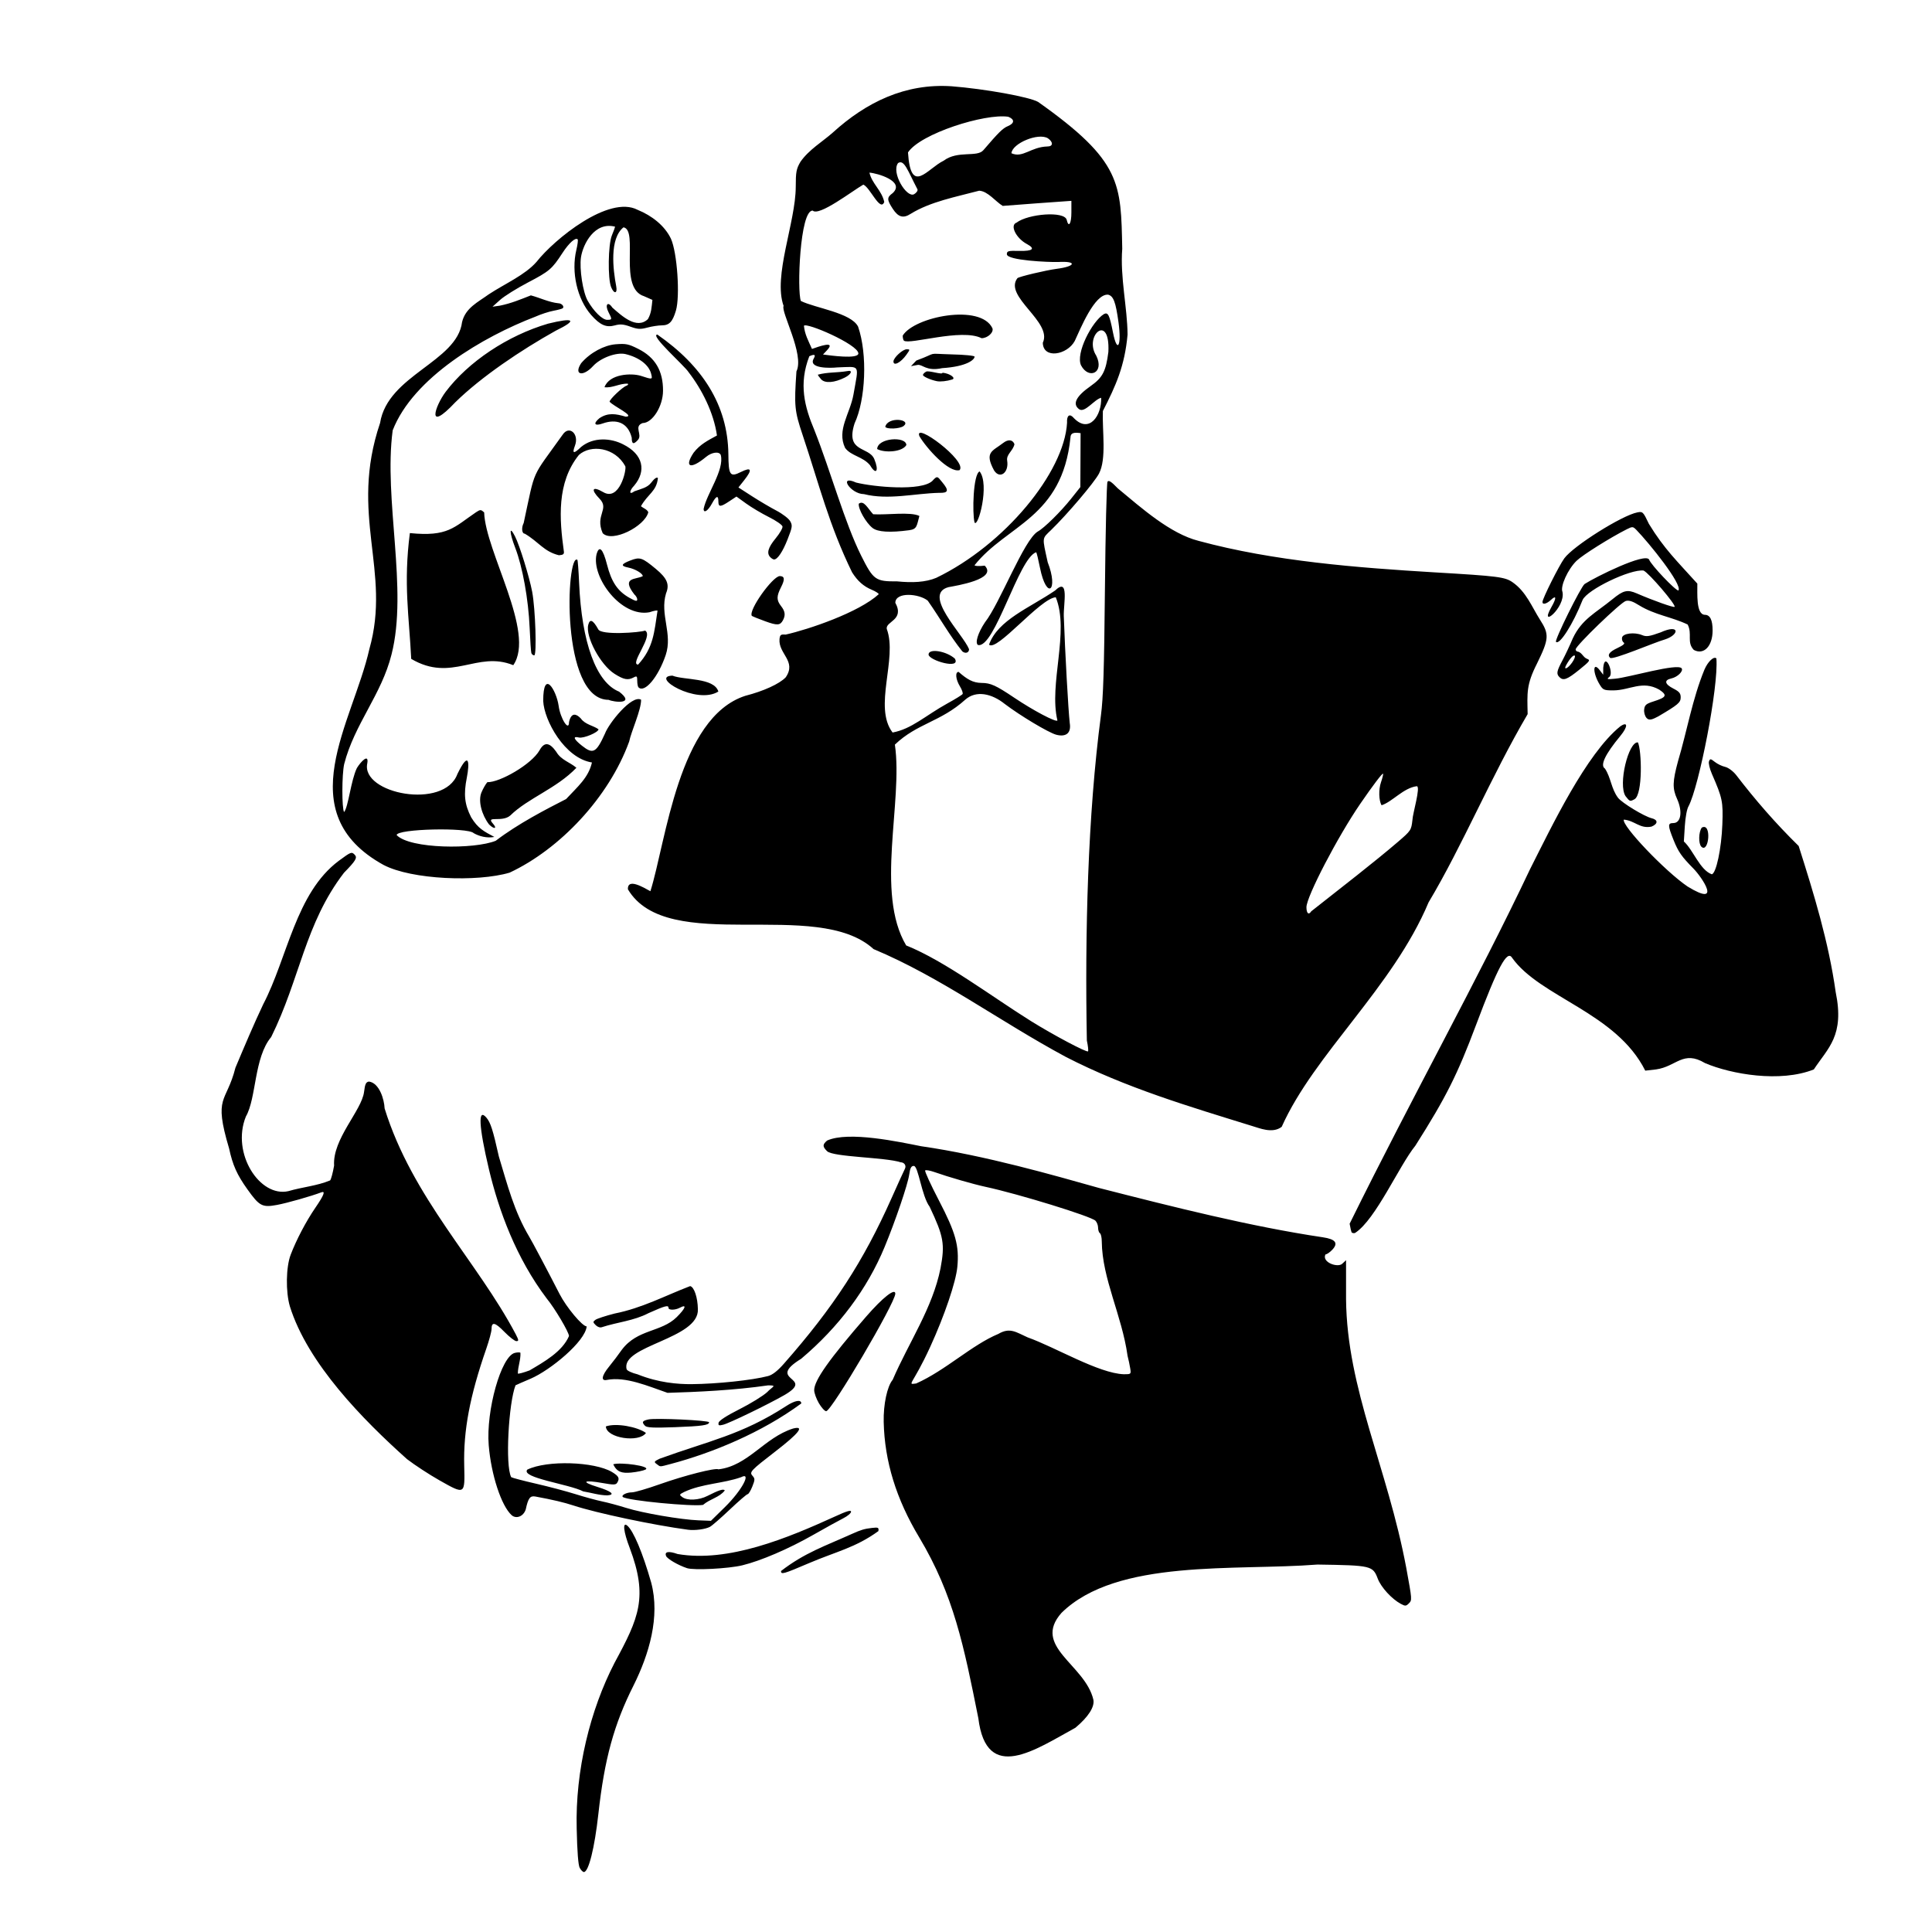 <?xml version="1.0" encoding="UTF-8" standalone="no"?>
<svg
   xmlns:dc="http://purl.org/dc/elements/1.1/"
   xmlns:cc="http://creativecommons.org/ns#"
   xmlns:rdf="http://www.w3.org/1999/02/22-rdf-syntax-ns#"
   xmlns:svg="http://www.w3.org/2000/svg"
   xmlns="http://www.w3.org/2000/svg"
   id="svg6"
   viewBox="0 0 320 320"
   version="1.1">
  <defs
     id="defs10" />
  <g
     id="g4"
     transform="translate(-53.209 -716.52)">
    <path
       id="path2"
       stroke-width=".282"
       d="m149.23 1025.9c-0.247-0.448-0.42-2.683-0.502-6.488-0.252-9.642 2.235-19.667 6.272-27.482 4.042-7.457 5.578-10.879 2.507-19.029-1.024-2.659-1.216-4.364-0.416-3.701 1.031 0.856 2.562 4.493 3.976 9.446 1.517 5.681-0.376 11.912-2.9 16.992-3.269 6.484-4.843 12.225-5.85 21.329-0.624 5.642-1.616 9.62-2.399 9.62-0.171 0-0.48-0.308-0.687-0.688zm66.018-24.811c-2.383-11.9-4.064-20.362-9.785-29.93-3.81-6.332-5.738-12.594-5.886-19.117-0.065-2.899 0.574-5.901 1.488-6.986 2.667-6.191 6.612-11.881 7.925-18.474 0.748-4.008 0.528-5.256-1.804-10.189-1.335-1.794-1.86-6.738-2.62-6.759-0.433 0-0.605 0.325-0.767 1.45-0.236 1.639-2.276 7.641-4.075 11.986-2.872 6.937-7.579 13.241-13.817 18.506-6.04 3.723 2.454 2.95-2.734 5.988-2.744 1.576-9.13 4.671-10.178 4.934-0.726 0.182-0.848 0.129-0.763-0.33 0.064-0.347 1.324-1.163 3.46-2.241 1.847-0.932 3.909-2.203 4.58-2.823 0.849-0.912 1.781-1.131 0.153-1.124-5.575 0.819-11.81 1.095-16.652 1.239-3.17-1.089-6.92-2.749-10.055-2.138-1.011 0.215-0.859-0.702 0.363-2.195 0.633-0.774 1.589-2.035 2.123-2.804 2.59-3.449 6.522-2.869 9.091-5.407 1.489-1.483 1.728-2.2 0.519-1.553-0.774 0.415-1.878 0.429-1.878 0.023 0-0.507-0.565-0.358-3.318 0.876-2.436 1.273-5.152 1.485-7.712 2.32-0.288 0.115-0.717-0.023-1.026-0.333-0.482-0.482-0.486-0.564-0.046-0.885 0.266-0.195 1.69-0.662 3.164-1.038 4.595-0.916 8.307-2.932 12.52-4.546 0.662 0.129 1.254 1.892 1.282 3.82 0.237 4.953-12.891 6.024-11.796 9.962 0.092 0.242 0.901 0.615 1.795 0.828 3.46 1.399 6.693 1.646 8.955 1.63 4.209-0.034 10.061-0.654 12.673-1.341 0.725-0.191 1.569-0.849 2.622-2.046 8.226-9.348 13.159-16.935 17.827-27.415 1.047-2.351 2.04-4.534 2.206-4.85 0.282-0.537-0.071-1.084-0.71-1.099-2.514-0.832-11.156-0.852-12.175-1.837-0.768-0.768-0.767-1.093 5e-3 -1.759 3.569-1.616 12.043 0.243 15.568 0.937 10.642 1.532 22.133 4.855 29.468 6.915 12.345 3.157 25.146 6.393 37.072 8.169 2.11 0.31 2.605 0.96 1.571 2.061-0.402 0.427-0.912 0.777-1.135 0.777-0.643 1.316 2.034 2.244 2.778 1.549l0.634-0.596v6.471c0.144 14.923 6.848 27.832 9.972 44.487 0.979 5.357 0.978 5.343 0.419 5.903-0.449 0.449-0.596 0.456-1.325 0.063-1.497-0.805-3.268-2.741-3.811-4.165-0.822-2.155-1.051-2.208-9.987-2.344-13.541 1.075-33.219-1.02-42.397 8.001-4.954 5.587 3.909 8.536 5.276 14.378 0.242 1.183-0.834 2.865-2.979 4.655-6.543 3.568-14.741 9.354-16.077-1.606zm3.337-63.641c1.92-1.121 2.925-0.266 4.831 0.582 4.613 1.642 11.75 5.954 15.934 6.109 1.203 0 1.215-0.011 1.056-0.992-0.088-0.546-0.286-1.473-0.438-2.061-0.932-6.693-4.2-12.73-4.271-18.933 0-0.652-0.137-1.27-0.305-1.373-0.168-0.103-0.305-0.514-0.305-0.912 0-0.398-0.197-0.92-0.438-1.161-0.732-0.732-12.758-4.439-18.19-5.607-2.043-0.44-6.17-1.632-8.492-2.453-0.724-0.256-1.408-0.374-1.52-0.262-0.112 0.112 0.918 2.36 2.289 4.995 2.766 5.316 3.366 7.476 3.041 10.958-0.234 2.509-2.122 8.079-4.494 13.26-2.917 6.372-3.959 6.28-2.328 6.07 4.907-2.187 9.17-6.36 13.631-8.219zm-36.018 39.285c3.921-3.027 7.253-4.123 11.756-6.153 1.486-0.671 2.072-0.846 3.306-0.986 1.056-0.12 1.159-0.069 1.069 0.525-3.81 2.759-6.995 3.388-11.456 5.291-4.297 1.835-4.675 1.942-4.675 1.323zm-15.573-0.479c-1.475-0.49-3.285-1.546-3.469-2.023-0.277-0.721 0.435-0.838 1.918-0.316 8.389 1.445 18.187-2.625 26.056-6.211 1.95-0.901 2.672-1.116 2.672-0.796 0 0.241-0.584 0.732-1.298 1.092-0.714 0.36-2.966 1.603-5.004 2.763-4.072 2.317-8.643 4.277-11.714 5.024-2.27 0.552-8.024 0.846-9.161 0.468zm0.153-6.364c-5.701-0.762-15.122-2.755-18.932-4.005-1.609-0.528-3.441-0.96-6.327-1.494-0.881-0.163-1.196 0.257-1.599 2.137-0.395 1.204-1.601 1.607-2.335 0.954-1.71-1.544-3.398-6.693-3.797-11.576-0.469-5.763 2.059-14.736 4.312-15.302 0.422-0.106 0.844-0.115 0.94-0.019 0.058 1.218-0.418 2.209-0.429 3.439 0.081 0.081 0.955-0.154 1.943-0.521 2.372-1.397 5.417-3.096 6.529-5.689 0-0.633-2.349-4.6-3.671-6.199-5.077-6.708-7.953-14.561-9.582-21.399-1.701-7.188-1.854-10.257-0.427-8.58 0.689 0.81 1.074 2.012 2.066 6.448 1.425 4.721 2.538 9.108 5.029 13.277 0.421 0.677 3.148 5.825 5.015 9.47 1.137 2.22 3.781 5.381 4.501 5.381-0.237 2.507-6.009 7.249-9.268 8.656-1.133 0.478-2.267 0.974-2.519 1.102-1.139 2.897-1.738 13.304-0.716 15.216 0.194 0.12 2.05 0.608 4.122 1.083 2.073 0.475 5.006 1.252 6.517 1.726 1.512 0.474 3.504 1.018 4.428 1.209 0.924 0.191 2.71 0.672 3.97 1.069 2.712 0.855 9.08 1.95 11.985 2.062l2.061 0.079 2.326-2.283c2.777-2.727 4.488-5.898 2.664-4.939-2.983 1.058-6.441 1.053-9.398 2.433-0.854 0.429-0.87 0.471-0.323 0.871 0.832 0.608 2.738 0.516 4.145-0.202 1.912-0.975 2.685-1.218 2.879-0.904-0.916 1.175-2.404 1.365-3.608 2.389-1.716 0.299-12.451-0.696-13.279-1.311-0.303-0.303 0.609-0.764 1.522-0.769 0.451-2e-3 2.512-0.604 4.58-1.337 4.131-1.464 9.259-2.767 9.733-2.474 4.912-0.571 7.581-5.244 12.364-6.76 1.972-0.495 1.008 0.755-2.916 3.784-4.117 3.178-4.359 3.435-3.802 4.051 0.421 0.466 0.418 0.644-0.034 1.777-0.277 0.693-0.625 1.26-0.772 1.26-0.148 0-1.481 1.149-2.964 2.554-1.482 1.405-2.961 2.692-3.287 2.861-0.779 0.404-2.502 0.629-3.645 0.476zm-17.334-6.346c-2.339-1.216-10.411-2.245-9.268-3.608 3.304-1.602 11.105-1.319 14.006 0.382 1.166 0.7 1.342 1.065 0.872 1.807-0.219 0.345-0.621 0.352-2.367 0.039-3.207-0.573-3.701-0.23-0.909 0.633 2.358 0.728 3.033 1.303 1.65 1.405-1.372-0.019-2.64-0.438-3.984-0.658zm-23.845-1.852c-1.654-0.934-4.059-2.506-5.344-3.493-7.302-6.532-16.46-15.84-19.41-25.328-0.702-2.408-0.637-6.486 0.134-8.516 0.943-2.481 2.547-5.535 4.093-7.793 1.422-2.077 1.716-2.832 0.993-2.555-1.643 0.63-5.702 1.784-7.343 2.086-2.451 0.452-2.909 0.21-4.909-2.592-1.723-2.414-2.434-4.003-3.027-6.759-2.646-8.864-0.471-7.392 1.051-13.377 1.457-3.463 3.078-7.304 4.597-10.498 4.016-7.681 5.384-18.438 12.518-23.768 2.027-1.492 2.119-1.528 2.622-1.025 0.501 0.501 0.218 0.983-1.759 3.004-6.481 8.441-7.255 17.5-12.057 27.202-2.869 3.425-2.428 10.114-4.193 13.173-2.465 6.09 2.315 13.458 7.056 12.354 2.334-0.687 4.647-0.848 6.891-1.77 0.155-0.132 0.455-1.239 0.666-2.462-0.286-4.397 4.562-9.102 4.96-12.191 0.163-1.337 0.314-1.651 0.827-1.724 1.703 0.253 2.513 2.916 2.579 4.45 4.583 14.788 15.348 25.33 21.718 37.398 0.513 1.002 0.526 1.145 0.101 1.145-0.266 0-1.161-0.696-1.99-1.546-1.549-1.591-2.119-1.708-2.119-0.437 0 0.401-0.396 1.87-0.88 3.265-2.717 7.825-3.79 13.512-3.646 19.33 0.12 4.871 0.158 4.849-4.132 2.427zm28.811-2.637c1.155-0.4 6.372 0.302 5.344 0.871-0.336 0.179-1.404 0.403-2.375 0.498-1.536 0.138-2.344-0.071-2.969-1.369zm7.209-0.032c-0.498-0.364-0.459-0.437 0.476-0.892 8.108-2.956 13.555-3.918 20.946-8.714 1.452-0.953 2.516-1.139 2.516-0.441-6.526 4.814-14.716 8.191-21.619 10.021-1.942 0.508-1.665 0.504-2.319 0.025zm-8.431-6.241c1.68-0.609 5.223 0.053 6.642 1.079-1.126 1.663-6.564 0.875-6.642-1.079zm6.489-0.107c-0.583-0.612-0.468-0.822 0.573-1.051 1.205-0.265 10.039 0.148 10.039 0.468 0 0.481-1.16 0.648-5.645 0.814-3.564 0.132-4.67 0.08-4.967-0.232zm28.794-3.741c-0.427-0.729-0.776-1.701-0.776-2.16 0-1.619 2.494-5.149 8.607-12.184 2.744-3.158 4.829-4.798 4.829-3.799 0 1.515-10.561 19.468-11.452 19.468-0.237 0-0.781-0.596-1.208-1.325zm88.268-28.245c-0.088-0.144-0.25-0.811-0.357-1.482 10.734-21.751 21.116-40.212 29.884-58.727 3.612-7.141 9.292-19.069 14.932-23.643 1.286-0.9 1.306 0.024 0.032 1.562-2.545 3.077-3.406 4.901-2.56 5.423 1.001 1.506 1.026 3.322 2.171 4.843 0.677 0.861 4.339 3.084 5.563 3.379 1.084 0.26 1.075 0.935-0.019 1.388-1.955 0.396-2.745-0.994-4.591-1.158-0.361 1.001 6.83 8.545 10.561 11.081 5.797 3.545 2.419-1.498 0.977-2.968-1.961-1.985-2.511-2.771-3.289-4.711-0.983-2.449-0.989-2.831-0.042-2.831 1.265 0 1.558-1.924 0.61-4.013-0.78-1.718-0.751-2.857 0.157-6.217 1.501-5.032 2.379-10.331 4.383-15.189 0.575-1.341 1.563-2.265 1.978-1.849 0.382 4.7-2.882 21.227-4.615 24.489-0.263 0.421-0.524 1.813-0.615 3.279l-0.159 2.547c1.541 1.39 2.66 4.738 4.628 5.437 0.725-0.141 1.601-4.276 1.747-8.25 0.139-3.788 0.018-4.372-1.727-8.368-0.377-0.863-0.596-1.801-0.487-2.084 0.181-0.472 0.264-0.464 0.976 0.096 0.428 0.337 1.186 0.702 1.684 0.811 0.515 0.113 1.297 0.682 1.813 1.319 3.182 4.143 6.509 7.99 10.383 11.791 2.522 7.926 4.96 15.877 6.129 24.19 1.494 7.254-1.267 9.233-3.619 12.817-5.571 2.223-13.686 0.798-18.02-1.048-3.65-2.188-4.728 0.574-8.113 1.046l-1.788 0.205c-4.821-9.637-17.402-12.132-22.066-18.708-0.821-1.329-2.355 1.538-5.958 11.134-3.106 8.272-4.969 11.979-10.053 20.001-2.701 3.335-6.544 12.187-9.952 14.432-0.245 0.134-0.434 0.014-0.579-0.027zm-16.368-17.626c-10.612-3.285-21.04-6.366-30.994-11.484-11.113-5.982-20.717-13.201-31.85-17.861-9.399-8.609-34.137 1.139-40.688-9.905-0.086-1.886 2.466-0.377 3.728 0.321 2.576-8.154 4.625-28.797 15.726-32.368 3.015-0.771 5.647-1.974 6.682-3.054 1.862-2.696-1.237-3.885-1.023-6.346 0.081-0.705 0.22-0.806 1.01-0.736 3.813-0.858 12.089-3.649 15.421-6.689 0-0.14-0.514-0.469-1.141-0.732-1.369-0.572-2.363-1.451-3.269-2.89-3.814-7.804-5.428-14.474-8.192-22.749-1.341-3.999-1.419-4.808-1.025-10.535 1.368-2.787-2.636-9.915-2.126-10.843-1.778-4.952 1.987-13.782 2.011-19.717 0-2.478 0.095-2.987 0.78-4.156 1.399-2.016 3.677-3.349 5.327-4.814 5.6-5.095 12.055-8.202 19.696-7.697 5.532 0.432 12.952 1.776 14.347 2.599 13.889 9.828 13.702 13.488 13.928 24.32-0.373 4.707 0.85 9.76 0.88 14.212-0.464 5.178-1.932 8.455-4.09 12.66-0.123 3.319 0.64 7.931-0.647 10.374-0.787 1.48-5.236 6.722-7.909 9.317-1.558 1.513-1.512 1.087-0.582 5.348 1.854 4.744-0.172 6.391-1.277 0.925-0.266-1.339-0.548-2.498-0.626-2.577-2.906 0.941-6.883 16.002-9.641 15.366-0.526-0.325-0.017-1.991 1.142-3.737 2.51-3.185 6.457-13.713 8.773-15.066 1.024-0.548 3.795-3.276 5.489-5.405l1.548-1.945c0.013-2.978 0.026-5.957 0.041-8.935-1.033-0.156-1.675-0.08-1.679 0.733-1.369 13.345-10.536 14.419-15.879 21.135 0 0.155 0.736 0.19 1.679 0.078 2.183 2.24-4.713 3.316-6.007 3.562-4.394 1.191 2.404 7.772 3.412 10.273 0 0.598-0.601 0.792-1.119 0.362-2.204-2.778-3.595-5.368-5.724-8.401-1.44-1.17-5.335-1.495-5.37 0.351 1.59 2.918-1.685 3.07-1.411 4.35 1.813 4.915-2.28 12.902 0.958 17.141 3.16-0.577 5.462-2.823 9.072-4.813 1.298-0.711 2.434-1.415 2.526-1.563 0.091-0.148-0.111-0.724-0.45-1.28-0.704-1.154-0.813-2.385-0.212-2.385 1.374 1.203 2.346 1.816 3.807 1.828 1.485 5e-3 2.361 0.401 5.405 2.446 3.166 2.126 6.879 4.088 7.157 3.781-1.462-6.071 2.042-14.73-0.277-20.417-2.595 0.179-9.773 9.085-11.053 7.852 1.445-4.095 6.775-6.116 10.935-8.964 2.398-2.304 1.376 2.253 1.447 4.241 0.215 6.078 0.738 15.461 0.986 17.703 0.297 1.786-0.743 2.343-2.272 1.927-1.305-0.374-5.953-3.159-8.483-5.082-2.142-1.719-4.74-2.318-6.553-0.711-4.11 3.702-7.973 3.913-11.654 7.441 1.382 9.521-3.304 24.553 1.869 33.261 6.409 2.568 14.257 8.533 20.696 12.547 3.696 2.3 9.201 5.218 9.424 4.995 0.086-0.086 2e-3 -0.895-0.193-1.796-0.332-17.705 0.141-37.303 2.335-53.874 0.381-2.84 0.529-7.558 0.66-20.961 0.092-9.513 0.283-17.482 0.424-17.71 0.193-0.312 0.616-0.038 1.726 1.112 3.945 3.272 8.66 7.482 13.359 8.679 12.492 3.391 26.367 4.449 39.091 5.216 10.493 0.616 11.659 0.763 12.909 1.634 2.274 1.569 3.231 4.143 4.537 6.183 1.574 2.447 1.525 3.189-0.487 7.296-1.787 3.521-1.616 4.848-1.545 8.368-6.026 10.257-10.781 21.767-16.407 31.177-5.937 14.116-18.921 25.085-24.33 37.179-1.548 1.198-3.804 0.159-4.755-0.092zm9.641-35.593c4.912-3.873 10.544-8.227 14.352-11.494 2.184-1.876 2.228-1.943 2.422-3.664 0.017-0.955 1.404-5.548 0.716-5.571-2.217 0.279-4.04 2.582-5.834 3.157-0.46-0.799-0.506-2.615-0.095-3.803 0.249-0.723 0.403-1.365 0.341-1.426-0.12-0.12-1.723 1.998-3.765 4.974-3.745 5.456-8.921 15.4-8.921 17.139 0 1.019 0.377 1.349 0.786 0.689zm-62.075-55.254c11.265-5.439 21.169-17.427 21.64-25.659-0.075-1.276 0.448-1.615 1.162-0.754 2.545 2.591 4.602-0.517 4.487-3.399-1.14 0.274-2.698 2.561-3.64 1.901-1.17-0.855-0.537-2.134 1.903-3.846 1.974-1.385 2.529-2.453 2.932-5.641 0.32-6.605-4.123-2.67-2.004 0.619 1.396 2.842-1.252 3.995-2.52 1.601-0.934-1.972 1.797-7.259 3.78-8.492 0.689-0.369 0.933 0.125 1.506 3.039 0.709 3.602 1.456 2.234 0.916-1.677-0.466-3.383-0.834-4.358-1.725-4.582-2.257-0.166-4.596 5.701-5.52 7.664-1.248 2.327-5.241 3.049-5.292 0.3 1.654-3.456-6.547-7.666-4.204-10.698 0.25-0.25 4.735-1.317 6.495-1.544 3.22-0.416 3.409-1.323 0.236-1.132-1.511 0.046-8.449-0.257-8.481-1.281 0-0.546 0.196-0.599 2.061-0.556 2.242 0.051 2.706-0.362 1.268-1.132-1.825-0.977-2.879-3.144-1.726-3.551 1.923-1.465 7.934-1.962 8.308-0.461 0.323 1.372 0.777 0.647 0.777-1.239v-1.909c-4.074 0.274-7.231 0.524-11.376 0.837-1.178-0.713-2.463-2.444-3.895-2.517-3.813 1.017-8.05 1.794-11.361 3.837-1.205 0.781-2.043 0.55-2.934-0.81-1.018-1.555-1.021-1.911-0.018-2.642 2.058-1.947-2.55-3.289-3.866-3.378 0.408 1.823 2.032 2.925 2.456 4.858-0.671 1.727-2.341-2.412-3.468-2.873-1.821 1.046-7.331 5.305-8.38 4.307-2.146-0.143-2.612 13.411-1.963 14.964 2.367 1.18 8.323 1.946 9.477 4.255 1.587 4.599 1.242 12.109-0.583 16.019-1.575 4.887 2.344 3.768 3.26 5.902 0.828 1.982 0.315 2.751-0.693 1.04-1.198-1.461-3.138-1.523-4.136-2.877-1.418-2.968 0.815-5.662 1.379-8.815 0.907-5.184 1.231-4.641-2.695-4.518-1.048 0.119-4.923 0.239-3.858-1.504 0.454-0.832-0.232-0.568-0.751-0.352-1.8 4.612-0.782 8.395 0.822 12.203 2.747 6.95 5.027 15.355 7.766 20.838 2.023 4.033 2.363 4.276 5.956 4.253 2.487 0.246 4.69 0.166 6.503-0.595zm-10.581-8.251c-1.097-0.863-2.399-3.16-2.275-4.013 0.85-0.648 1.469 0.766 2.384 1.745 2.234 0.149 6.184-0.456 7.655 0.283-0.458 1.634-0.358 2.179-1.698 2.361-3.179 0.425-5.208 0.3-6.066-0.375zm16.895-0.915c-0.385-1.552-0.238-7.981 0.84-8.449 1.709 2.13-0.263 9.469-0.84 8.449zm-18.31-4.688c-2.234-7e-3 -4.343-3.294-1.292-1.912 2.929 0.724 10.774 1.467 12.619-0.276 0.846-0.955 0.854-0.711 1.609 0.186 1.183 1.406 1.063 1.84-0.493 1.789-4.07 0.098-8.397 1.229-12.444 0.213zm21.554-3.915c-1.666-3.069-0.262-3.192 1.467-4.533 0.858-0.675 1.605-0.604 1.906 0.18-0.266 1.149-1.372 1.662-1.21 2.714 0.322 1.987-1.194 3.136-2.163 1.639zm-12.372-5.682c-0.984-2.522 7.98 4.114 6.659 5.62-1.798 0.51-5.543-3.697-6.659-5.62zm-6.998 2.13c0.064-1.859 4.777-2.166 4.838-0.665-0.693 1.192-3.634 1.324-4.838 0.665zm1.339-3.68c0.446-1.783 4.448-1.228 3.029-0.127-0.64 0.468-2.763 0.557-3.029 0.127zm-10.626-7.878c-0.293-0.324-0.533-0.666-0.533-0.76 1.64-0.443 3.097-0.297 4.886-0.593 0.954-0.215 0.661 0.531-0.421 1.072-1.751 0.876-3.294 0.987-3.933 0.281zm15.976-2.371-1.088 0.202 0.886-0.931c3.84-1.4 1.393-1.143 5.831-1.02 2.139 0.047 3.818 0.213 3.818 0.375 0 0.48-1.214 1.635-5.366 1.903-2.664 0.583-3.259-0.681-4.081-0.529zm5.74 2.412c-0.889 0.279-1.969 0.395-2.554 0.274-1.076-0.223-2.29-0.769-2.29-1.03 0-0.139 0.234-0.384 0.52-0.544 0.449-0.251 2.76 0.597 2.724 0.173 1.314 0.145 2.247 0.923 1.6 1.127zm-9.73-2.983c0-0.622 1.524-2.026 2.2-2.026 0.569 0 0.567 0.031-0.062 0.917-0.924 1.297-2.137 1.927-2.137 1.11zm1.73-3.451c-0.112-0.112-0.199-0.49-0.194-0.84 1.917-3.135 12.906-5.334 14.853-1.222 0.263 0.684-0.789 1.654-1.792 1.654-3.336-1.679-11.954 1.141-12.866 0.407zm-7.542 2.112c-0.059-1.505-8.713-5.223-9.016-4.569 0.147 1.449 0.728 2.459 1.333 3.827 1.089-0.382 4.015-1.45 2.522 0.185l-0.694 0.739c1.192 0.158 5.846 0.817 5.855-0.182zm9.781-27.193c-1.606-3.063-2.179-4.994-3.206-4.335-1.167 1.564 1.398 5.784 2.634 5.17 0.315-0.168 0.7-0.574 0.572-0.835zm4.356-4.732c2.314-1.742 5.504-0.505 6.561-1.729 2.543-2.97 3.228-3.643 4.053-3.985 1.137-0.471 1.166-1.133 0.069-1.56-3.843-0.574-14.547 2.786-16.6 5.91 0.458 7.201 3.167 2.692 5.917 1.363zm17.184-2.351c0.948 0 0.986-0.717 0.072-1.357-1.601-0.97-5.922 0.853-6.039 2.479 1.891 0.853 3.173-1.043 5.966-1.122zm-109.97 119c-15.685-8.663-5.104-23.53-2.346-35.748 3.679-12.997-3.397-22.153 1.776-37.455 1.276-7.957 12.758-10.109 13.581-16.717 0.568-2.356 2.645-3.296 4.43-4.597 2.709-1.777 6.007-3.196 7.903-5.371 2.941-3.743 11.982-11.111 16.745-8.616 2.369 0.964 4.487 2.626 5.514 4.781 1.035 2.26 1.538 9.502 0.827 11.909-0.549 1.858-1.106 2.443-2.329 2.443-0.559 0-1.635 0.165-2.391 0.367-1.164 0.311-1.596 0.288-2.829-0.152-1.154-0.412-1.691-0.454-2.592-0.203-1.402 0.391-2.436-0.069-3.902-1.739-2.317-2.639-3.329-7.099-2.446-10.78 0.208-0.865 0.305-1.645 0.216-1.734-0.365-0.365-1.434 0.59-2.514 2.247-1.75 2.684-2.149 3.025-5.741 4.905-1.834 0.96-3.901 2.252-4.593 2.873l-1.258 1.128 1.221-0.173c1.867-0.381 3.364-1.012 5.134-1.705 1.506 0.4 2.989 1.142 4.543 1.306 0.545-5e-3 1.036 0.53 0.75 0.816-0.092 0.092-0.793 0.286-1.556 0.428-0.763 0.143-2.109 0.583-2.991 0.979-8.649 3.315-20.244 10.103-23.634 18.827-1.533 11.486 2.571 26.278-0.191 37.117-1.667 6.682-6.14 11.515-7.845 18.169-0.39 1.767-0.399 7.342-0.012 7.939 0.704-0.843 1.126-5.254 2.12-7.294 0.666-1.095 2.027-2.482 1.717-0.754-1.048 5.012 12.751 7.721 14.933 1.741 1.962-4.028 2.033-1.83 1.56 0.589-0.556 2.803-0.378 4.441 0.716 6.584 1.126 1.858 2.132 2.342 3.842 3.255-1.265 0.236-2.545-0.124-3.424-0.631-0.933-0.986-12.74-0.723-12.76 0.323 2.21 2.314 12.895 2.383 16.418 0.938 3.646-2.8 8.367-5.232 11.65-6.907 1.942-2.086 3.704-3.54 4.28-6.058-4.519-0.708-7.93-6.971-8.072-10.194-4e-3 -5.403 2.173-1.797 2.554 0.798 0.269 2.094 1.721 4.375 1.721 2.705 0.395-1.764 1.298-1.3 1.963-0.587 0.723 1.018 2.098 1.167 2.923 1.782 0 0.502-2.494 1.548-3.242 1.361-1.081-0.271-0.884 0.264 0.501 1.361 1.837 1.455 2.358 1.18 3.811-2.014 0.618-1.675 4.428-6.484 5.98-5.607 0.027 1.695-1.636 5.255-1.974 6.931-3.361 9.245-11.467 17.808-19.798 21.71-5.336 1.584-16.234 1.176-20.888-1.278zm43.789-90.4c0.597-1.036 0.614-2.006 0.747-3.187l-1.37-0.606c-4.311-1.333-0.888-10.94-3.417-11.416-2.347 1.878-1.74 6.969-1.211 9.748 0.25 1.244-0.357 1.355-0.841 0.153-0.575-1.429-0.494-7.048 0.124-8.556 0.294-0.717 0.534-1.37 0.534-1.451-3.386-0.875-5.308 2.87-5.649 5.057-0.284 1.937 0.313 5.806 1.112 7.21 1.004 1.765 2.426 3.16 3.223 3.16 0.835 0 0.846-0.06 0.219-1.272-0.642-1.241-0.1-1.882 0.637-0.756 1.582 1.389 4.026 3.674 5.891 1.916zm174.49 87.386c-0.508-0.507-0.466-2.444 0.067-3.167 1.692-0.928 1.181 4.356-0.067 3.167zm-200.8-3.692c-1.194-1.561-1.85-3.869-1.26-5.296 0.266-0.637 0.707-1.405 0.98-1.707 2.025 0.074 7.318-2.946 8.642-5.276 0.785-1.428 1.647-1.349 2.778 0.256 0.783 1.36 2.288 1.729 3.329 2.638-3.314 3.451-8 5.012-10.956 7.906-1.359 1.19-4.114-0.052-2.889 1.316 0.791 0.874 0.233 1.019-0.624 0.162zm188.24-4.686c-1.272-1.922 0.483-9.067 2.047-8.907 0.634 1.297 0.824 8.602-0.554 9.412-0.765 0.409-0.778 0.405-1.494-0.505zm3.493-12.933c-0.294-0.324-0.465-0.925-0.408-1.427 0.084-0.735 0.318-0.936 1.536-1.325 2.179-0.694 2.339-1.02 0.965-1.954-2.806-1.591-4.863 0.098-7.588 0.121-1.579 0-1.734-0.066-2.29-0.98-1.167-1.92-1.161-3.896 8e-3 -2.374l0.583 0.759 6e-3 -1.145c0.246-2.809 1.819 0.833 1.019 1.5-0.502 0.408-0.409 0.437 0.982 0.3 2.145-0.179 10.335-2.622 10.995-1.704 0.295 0.477-0.704 1.444-1.723 1.667-1.236 0.272-1.102 0.939 0.337 1.673 0.977 0.498 1.221 0.79 1.218 1.457-4e-3 0.863-0.404 1.204-3.711 3.153-0.873 0.45-1.484 0.768-1.931 0.279zm-171.92-3.019c-8.065 7e-3 -7.024-24.451-5.186-23.19 0.072 0.072 0.202 1.773 0.288 3.778 0.427 9.954 2.842 16.54 6.621 18.052 2.806 2.161-0.84 1.762-1.724 1.36zm10.556-4.009c1.883 0.764 6.913 0.298 7.612 2.633-3.593 2.252-11.428-2.504-7.612-2.633zm-5.62 1.934c-0.112-0.112-0.204-0.598-0.204-1.079 0-0.771-0.07-0.838-0.591-0.56-0.945 0.506-1.638 0.376-3.166-0.593-2.341-1.484-4.85-6.158-4.358-8.118 0.264-1.051 0.787-0.82 1.649 0.728 0.411 1.042 6.985 0.552 7.764 0.224 1.494 0.826-2.657 5.619-1.152 5.632 2.555-2.788 2.666-5.376 3.213-8.913 8e-5 -0.116-0.606-4e-3 -1.346 0.248-4.696 0.873-9.607-5.794-8.763-9.563 0.43-1.608 1.065-0.999 1.746 1.676 0.735 2.886 1.765 4.406 3.734 5.506 0.989 0.552 1.27 0.611 1.27 0.266 0-0.244-0.214-0.621-0.475-0.837-2.264-2.909 0.295-2.429 1.391-3.033 0-0.44-1.265-1.191-2.383-1.415-1.325-0.265-1.228-0.583 0.364-1.191 1.554-0.593 1.922-0.469 4.194 1.418 1.87 1.553 2.292 2.572 1.677 4.044-1.054 3.54 1.131 6.657-0.051 10.21-1.249 3.68-3.507 6.357-4.513 5.351zm152.54-1.69c-0.538-0.538-0.461-0.97 0.493-2.757 0.473-0.886 1.248-2.535 1.723-3.665 1.508-3.202 3.76-4.184 6.579-6.49 1.796-1.474 2.456-1.629 4.035-0.944 2.728 1.182 6.085 2.373 6.242 2.215 0.296-0.296-4.265-5.63-5.141-6.012-2.199-0.256-9.317 3.148-10.095 4.878-1.571 3.978-3.821 7.52-4.406 6.934-0.269-0.269 4.09-9.078 4.741-9.581 1.833-1.183 10.041-5.252 10.684-4.043 0.288 0.862 4.412 5.203 4.861 5.116 0.67-1.028-4.897-7.902-6.994-10.057-0.548-0.548-0.636-0.552-1.568-0.082-2.726 1.375-7.334 4.268-8.314 5.22-1.453 1.411-2.742 4.267-2.332 5.167 0.515 2.587-3.943 6.223-1.864 2.556 0.886-1.539 0.874-2.115-0.023-1.27-0.736 0.692-1.431 0.873-1.431 0.374 0-0.553 2.719-5.99 3.612-7.223 1.486-2.051 9.56-7.131 12.114-7.621 0.88-0.169 0.955-0.093 1.905 1.906 2.519 4.136 4.682 6.184 8.02 9.892 0.027 1.517-0.256 5.124 1.245 5.168 0.862 0 1.285 0.853 1.285 2.59 0 2.608-1.453 4.115-3.112 3.227-1.227-1.276-0.203-2.632-1.021-4.208-2.637-1.27-5.403-1.562-8.042-3.184-1.03-0.653-1.652-0.858-2.193-0.722-0.843 0.212-8.318 7.422-8.316 8.023 2e-3 0.21 0.192 0.382 0.426 0.382 0.654 0.216 0.829 0.937 1.447 1.177 0.611 0.226 0.507 0.373-1.287 1.825-2.001 1.619-2.633 1.853-3.273 1.212zm2.089-2.399c0.366-0.514 0.57-1.029 0.454-1.145-0.206-0.206-0.825 0.47-1.416 1.544-0.505 0.919 0.245 0.608 0.962-0.399zm-192.27-0.622c-0.347-7.069-1.312-12.441-0.223-20.835 6.327 0.64 7.292-0.964 10.959-3.45 0.712-0.467 0.805-0.465 1.346 0.024 0.192 6.469 8.56 19.917 4.822 25.306-6.006-2.445-10.176 2.928-16.905-1.046zm85.688-0.72c0-1.053 2.917-0.601 4.351 0.673 1.088 1.879-4.322 0.303-4.351-0.673zm112.88 0.545c-0.489-0.489-0.106-0.996 1.223-1.621 0.961-0.452 1.3-0.749 1.039-0.91-0.213-0.132-0.339-0.498-0.279-0.814 0.134-0.706 2.044-0.946 3.32-0.417 0.714 0.296 1.197 0.225 3.064-0.449 3.227-1.462 3.147 0.393 0.702 1.174-1.673 0.463-8.637 3.47-9.069 3.037zm-178.67-0.789c-0.065-0.21-0.193-2.099-0.283-4.199-0.204-4.706-1.17-10.072-2.379-13.212-0.999-2.595-1.024-3.852-0.036-1.904 0.762 1.505 2.365 6.689 2.834 9.161 0.535 2.821 0.786 10.535 0.344 10.535-0.198 0-0.413-0.172-0.478-0.382zm38.731-5.267c-1.026-0.372-2.023-0.773-2.214-0.891-0.588-0.931 3.414-6.508 4.616-6.591 0.824 0 0.894 0.526 0.239 1.81-0.78 1.529-0.782 2.179-0.011 3.16 0.675 0.858 0.762 1.507 0.314 2.344-0.464 0.868-0.941 0.895-2.943 0.169zm0.858-10.597c-0.654-0.654-0.391-1.6 0.868-3.123 0.679-0.822 1.192-1.711 1.141-1.977-0.051-0.266-1.06-0.965-2.242-1.554-1.182-0.589-2.877-1.595-3.767-2.237l-1.617-1.166-1.185 0.784c-1.481 0.98-1.809 0.984-1.809 0.02 0-1.07-0.356-0.95-1.069 0.362-0.66 1.214-1.374 1.67-1.374 0.876 0.504-2.511 3.468-6.45 2.841-8.917-0.247-0.642-1.484-0.487-2.436 0.305-2.555 2.125-3.684 1.753-2.071-0.683 1.069-1.396 2.376-2.044 3.874-2.86-0.532-3.773-2.49-7.627-4.686-10.47-0.644-1.055-6.502-6.178-5.191-6.248 7.42 5.146 11.659 11.641 11.767 19.776 0.025 3.532 0.27 3.887 2.057 2.995 1.786-0.891 1.97-0.425 0.544 1.376l-0.934 1.179 2.232 1.439c1.228 0.792 3.056 1.871 4.064 2.398 1.008 0.527 2.031 1.313 2.274 1.746 0.404 0.718 0.367 0.978-0.426 2.999-0.809 2.063-1.67 3.346-2.245 3.346-0.134 0-0.409-0.165-0.611-0.366zm-40.682-3.909c-0.484 0-0.581-0.987-0.175-1.775 2.014-9.332 1.141-7.169 6.446-14.609 1.075-1.641 2.78-0.139 2.046 1.804-0.509 1.349-0.217 1.411 1.016 0.216 2.063-1.694 4.947-1.463 6.931-0.447 3.415 1.69 3.883 4.449 1.862 6.848-0.74 0.75-0.987 1.679 0.05 0.939 1.108-0.403 2.118-0.587 2.747-1.4 0.544-0.713 0.939-0.99 1.133-0.796-0.218 2.228-1.662 2.618-2.812 4.674 0.453 0.365 0.984 0.483 1.222 0.994-0.595 2.368-5.993 5.085-7.555 3.474-1.323-3.038 1.17-3.963-0.51-5.698-1.534-1.571-1.206-2.161 0.61-1.097 2.659 1.548 3.866-3.644 3.647-4.293-1.738-3.177-5.73-3.636-7.69-1.873-3.702 4.604-3.231 10.611-2.495 15.938 0.078 0.486-0.087 0.624-0.817 0.675-2.521-0.626-3.309-2.194-5.657-3.576zm17.719-15.902c-0.648-2.577-2.609-3.123-4.78-2.361-1.379 0.499-1.673 0.045-0.564-0.867 1.427-0.95 2.703-0.734 4.351-0.247 1.684-0.038-2.095-1.756-2.672-2.484 0-0.398 2.112-2.401 2.781-2.639 0.234-0.083 0.348-0.235 0.253-0.339-1.365-0.088-2.514 0.746-3.881 0.582 0.805-2.22 4.447-2.373 6.019-1.886 1.952 0.638 1.953 0.638 1.707-0.347-0.364-1.461-1.996-2.713-4.237-3.252-1.488-0.358-4.132 0.615-5.38 1.98-1.687 1.845-3.25 1.473-1.976-0.471 1.515-1.781 3.839-2.979 5.693-3.136 1.733-0.139 2.148-0.054 3.784 0.771 2.791 1.409 4.101 3.631 4.086 6.931-0.011 2.576-1.76 5.346-3.375 5.346-1.536 0.559 0.015 1.893-0.779 2.791-0.734 0.812-1.03 0.705-1.03-0.372zm-30.828-7.58c3.77-5.003 10.274-9.336 16.967-11.302 4.204-1.039 5.056-0.672 1.265 1.172-5.697 3.176-12.338 7.635-16.631 11.855-4.872 5.178-3.359 0.633-1.6-1.725z" />
  </g>
</svg>
